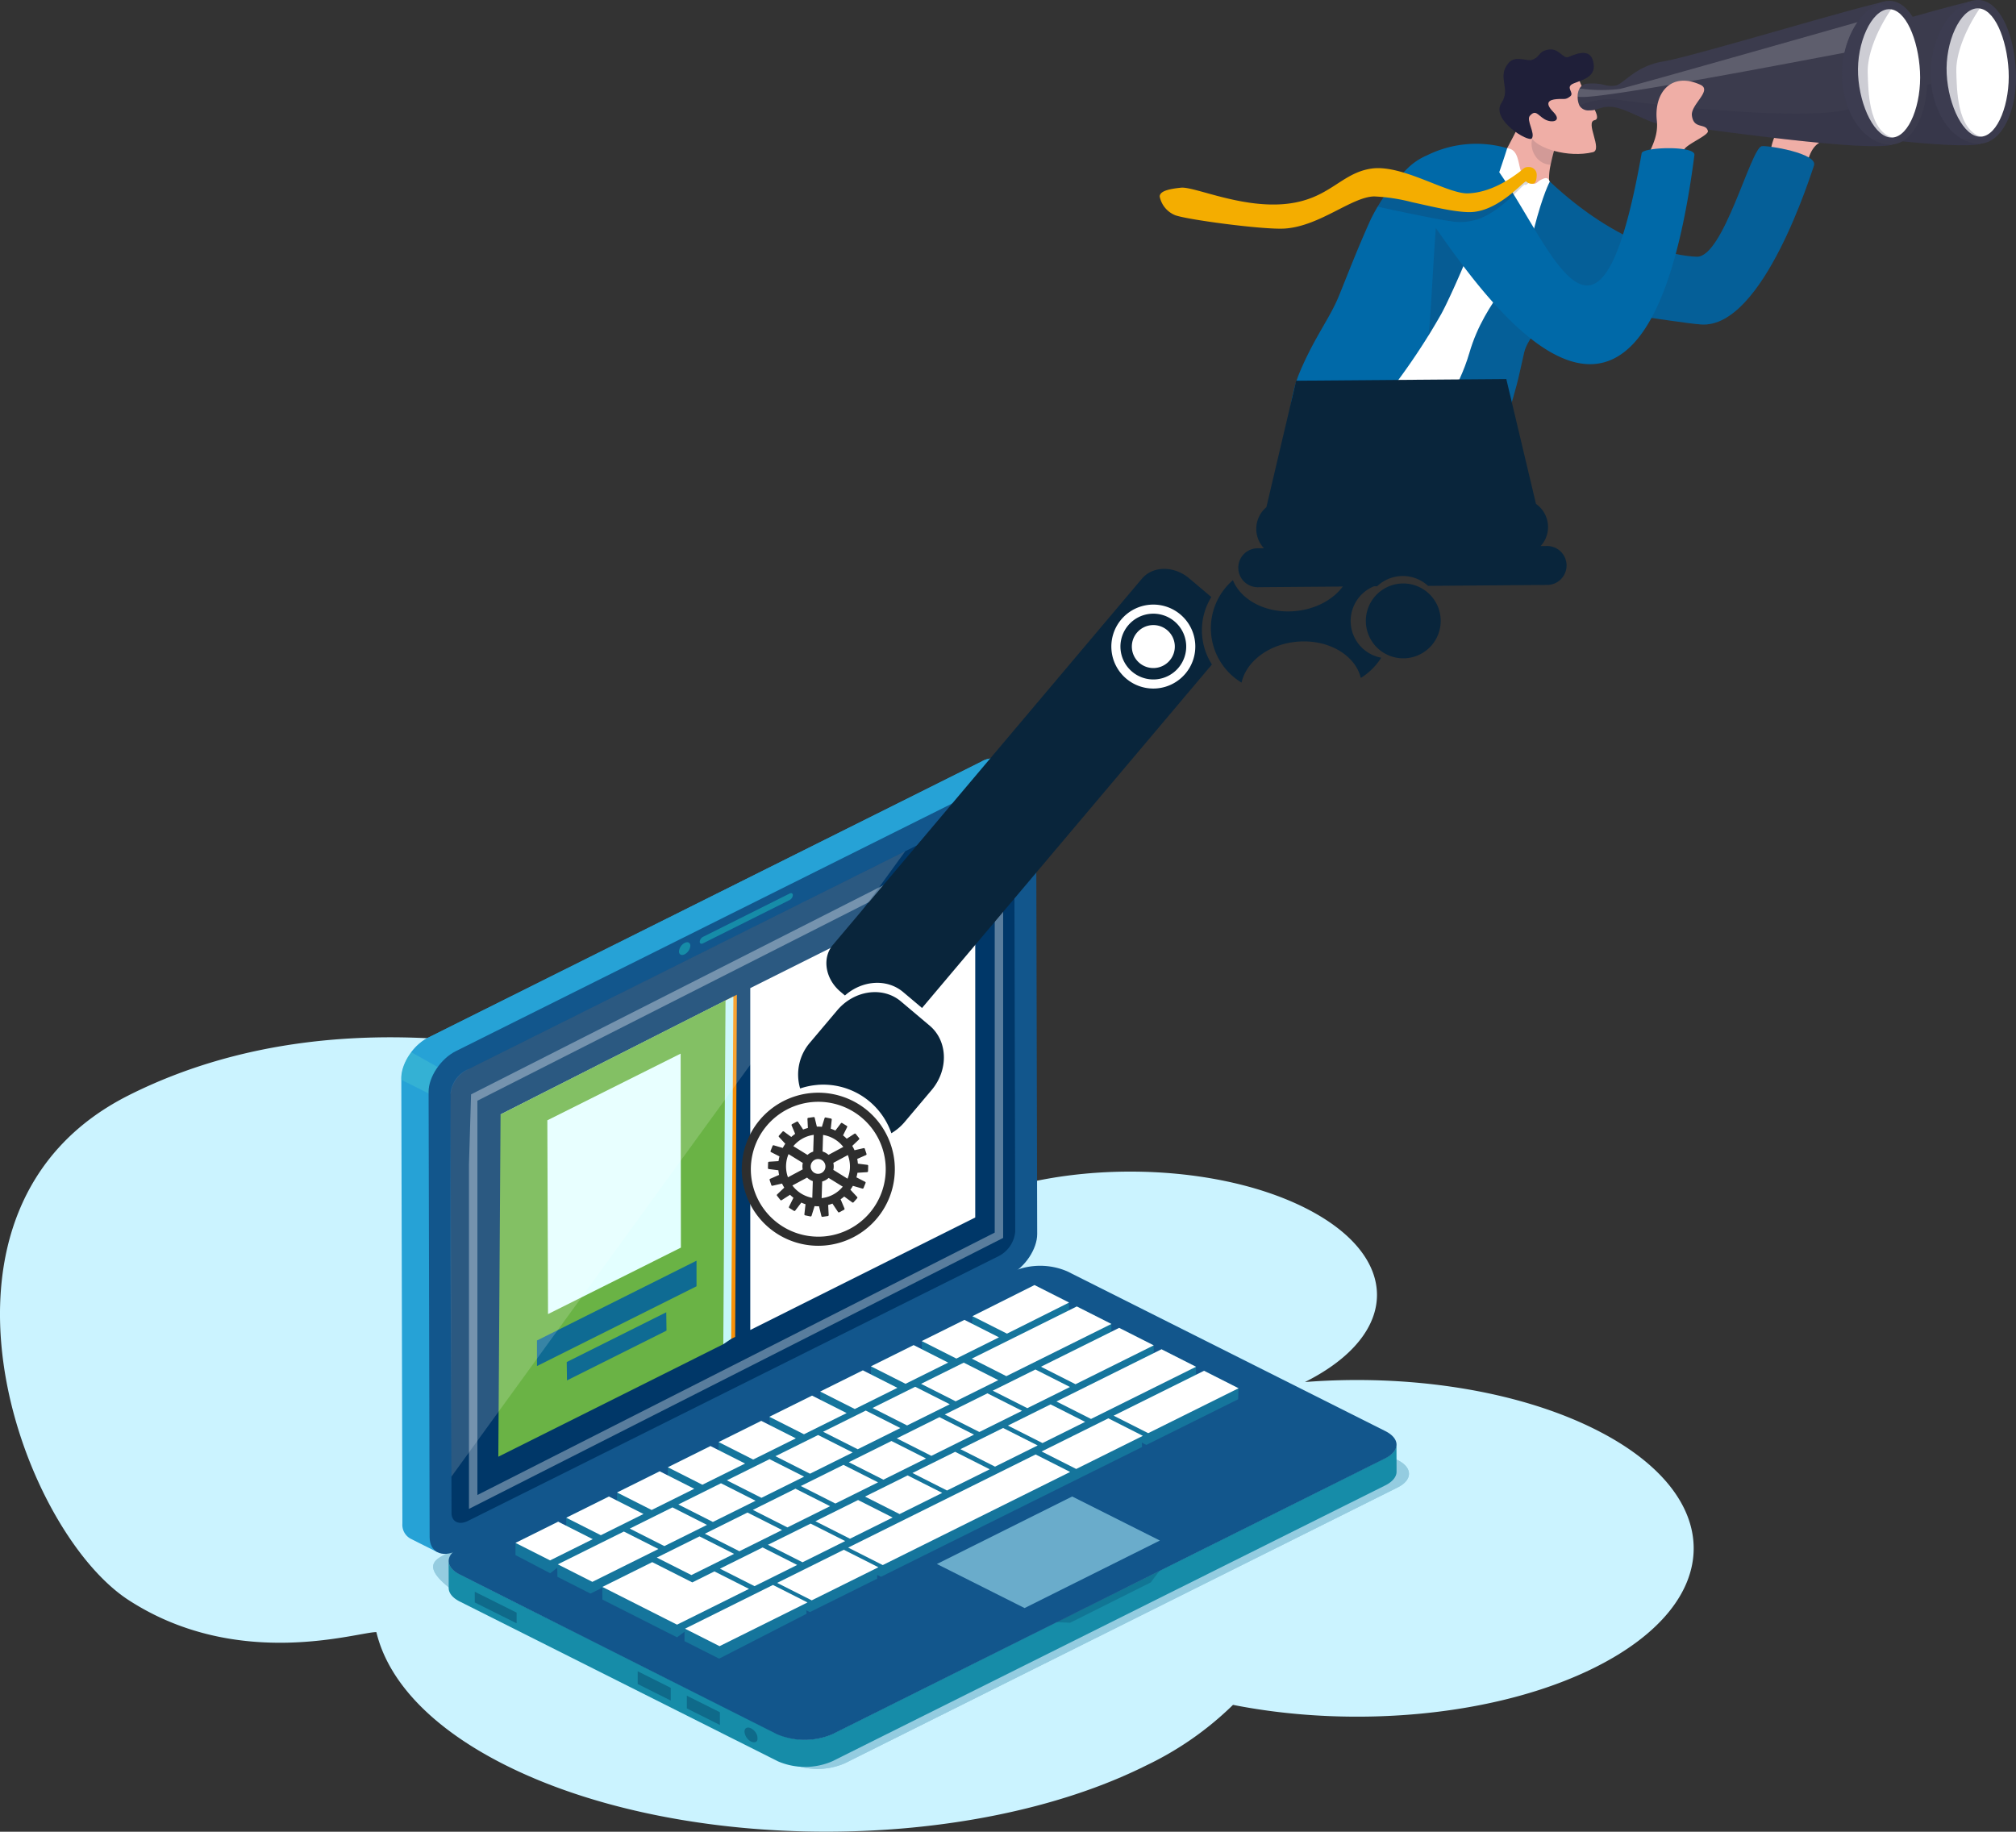 <svg id="Group_186" data-name="Group 186" xmlns="http://www.w3.org/2000/svg" xmlns:xlink="http://www.w3.org/1999/xlink" width="375.28" height="341" viewBox="0 0 375.28 341">
  <rect x="0" y="0" width="375.28" height="341" fill="#333333" stroke="none"/>
  <defs>
    <clipPath id="clip-path">
      <rect id="Rectangle_186" data-name="Rectangle 186" width="375.28" height="341" fill="none"/>
    </clipPath>
    <clipPath id="clip-path-3">
      <rect id="Rectangle_164" data-name="Rectangle 164" width="181.65" height="91.963" fill="none"/>
    </clipPath>
    <clipPath id="clip-path-4">
      <rect id="Rectangle_165" data-name="Rectangle 165" width="134.602" height="69.544" fill="none"/>
    </clipPath>
    <clipPath id="clip-path-5">
      <rect id="Rectangle_166" data-name="Rectangle 166" width="41.504" height="20.763" fill="#adedfc"/>
    </clipPath>
    <clipPath id="clip-path-6">
      <rect id="Rectangle_171" data-name="Rectangle 171" width="52.706" height="28.053" fill="none"/>
    </clipPath>
    <clipPath id="clip-path-7">
      <rect id="Rectangle_167" data-name="Rectangle 167" width="2.46" height="2.751" fill="none"/>
    </clipPath>
    <clipPath id="clip-path-8">
      <rect id="Rectangle_168" data-name="Rectangle 168" width="6.154" height="5.446" fill="none"/>
    </clipPath>
    <clipPath id="clip-path-9">
      <rect id="Rectangle_169" data-name="Rectangle 169" width="7.825" height="5.891" fill="none"/>
    </clipPath>
    <clipPath id="clip-path-11">
      <rect id="Rectangle_172" data-name="Rectangle 172" width="23.784" height="14.148" fill="none"/>
    </clipPath>
    <clipPath id="clip-path-12">
      <rect id="Rectangle_173" data-name="Rectangle 173" width="99.439" height="127.414" fill="none"/>
    </clipPath>
    <clipPath id="clip-path-13">
      <rect id="Rectangle_174" data-name="Rectangle 174" width="19.25" height="9.66" fill="none"/>
    </clipPath>
    <clipPath id="clip-path-14">
      <rect id="Rectangle_175" data-name="Rectangle 175" width="84.65" height="116.433" fill="none"/>
    </clipPath>
    <clipPath id="clip-path-15">
      <rect id="Rectangle_176" data-name="Rectangle 176" width="57.911" height="12.589" fill="none"/>
    </clipPath>
    <clipPath id="clip-path-16">
      <rect id="Rectangle_177" data-name="Rectangle 177" width="10.392" height="25.678" fill="none"/>
    </clipPath>
    <clipPath id="clip-path-17">
      <rect id="Rectangle_178" data-name="Rectangle 178" width="4.941" height="6.992" fill="none"/>
    </clipPath>
    <clipPath id="clip-path-18">
      <rect id="Rectangle_179" data-name="Rectangle 179" width="78.762" height="67.331" fill="none"/>
    </clipPath>
    <clipPath id="clip-path-19">
      <rect id="Rectangle_180" data-name="Rectangle 180" width="8.648" height="24.875" fill="none"/>
    </clipPath>
    <clipPath id="clip-path-21">
      <rect id="Rectangle_182" data-name="Rectangle 182" width="54.228" height="14.548" fill="none"/>
    </clipPath>
    <clipPath id="clip-path-22">
      <rect id="Rectangle_183" data-name="Rectangle 183" width="10.392" height="25.679" fill="none"/>
    </clipPath>
    <clipPath id="clip-path-23">
      <rect id="Rectangle_184" data-name="Rectangle 184" width="28.669" height="8.744" fill="none"/>
    </clipPath>
  </defs>
  <g id="Group_185" data-name="Group 185" clip-path="url(#clip-path)">
    <g id="Group_184" data-name="Group 184">
      <g id="Group_183" data-name="Group 183" clip-path="url(#clip-path)">
        <path id="Path_1253" data-name="Path 1253" d="M23.971,267.228c-41.749,20.97-20.445,80.771,0,94s42.74,5.877,46.092,5.943c2.16,9.065,10.193,17.846,24.1,24.8,32.93,16.469,86.32,16.469,119.25,0a60,60,0,0,0,16.113-11.257c22.528,4.457,49.177,2.132,67.4-6.981,24.472-12.239,24.472-32.082,0-44.32-14.711-7.357-34.915-10.289-54.009-8.8,17.891-8.968,17.879-23.492-.038-32.452s-47-8.967-64.928,0a38.261,38.261,0,0,0-5.414,3.256c-5.124-5.492-12.217-10.638-21.281-15.171-33.537-16.772-85.537-29.991-127.286-9.021" transform="translate(0 -63.327)" fill="#cbf3ff"/>
        <g id="Group_122" data-name="Group 122" transform="translate(80.634 237.352)" opacity="0.27">
          <g id="Group_121" data-name="Group 121">
            <g id="Group_120" data-name="Group 120" clip-path="url(#clip-path-3)">
              <path id="Path_1254" data-name="Path 1254" d="M110.124,366.813l102.931-51.36c2.8-1.4,11.614,3.084,14.392,4.482l59.2,29.732c2.78,1.4,2.764,3.679-.031,5.076L183.689,406.1a12.781,12.781,0,0,1-10.133,0l-59.205-29.734c-10.967-6.832-7.025-8.159-4.227-9.553" transform="translate(-107.076 -315.186)" fill="#00638e"/>
              <path id="Path_1255" data-name="Path 1255" d="M110.124,366.813l102.931-51.36c2.8-1.4,11.614,3.084,14.392,4.482l59.2,29.732c2.78,1.4,2.764,3.679-.031,5.076L183.689,406.1a12.781,12.781,0,0,1-10.133,0l-59.205-29.734c-10.967-6.832-7.025-8.159-4.227-9.553" transform="translate(-107.076 -315.186)" fill="#00638e"/>
            </g>
          </g>
        </g>
        <path id="Path_1256" data-name="Path 1256" d="M112.961,381.263,172.167,411a12.771,12.771,0,0,0,10.132,0L285.229,359.64c1.406-.7,2.112-1.63,2.107-2.554q.012,2.538.018,5.071c0,.924-.7,1.852-2.108,2.556L182.311,416.07a12.775,12.775,0,0,1-10.129,0l-59.2-29.736c-1.383-.691-2.071-1.605-2.076-2.517q0-2.535-.016-5.072c.005.913.694,1.825,2.074,2.518" transform="translate(-27.383 -88.18)" fill="#168ca8"/>
        <path id="Path_1257" data-name="Path 1257" d="M113.018,365.325l102.931-51.36a12.758,12.758,0,0,1,10.132,0l59.2,29.732c2.78,1.4,2.764,3.679-.031,5.076l-102.931,51.36a13.133,13.133,0,0,1-10.278,0L112.985,370.4c-2.78-1.4-2.765-3.676.032-5.071" transform="translate(-27.389 -77.273)" fill="#12568c"/>
        <g id="Group_125" data-name="Group 125" transform="translate(95.958 239.233)" opacity="0.57">
          <g id="Group_124" data-name="Group 124">
            <g id="Group_123" data-name="Group 123" clip-path="url(#clip-path-4)">
              <path id="Path_1258" data-name="Path 1258" d="M244.017,347.013l.048.823-14.029,6.973L195.448,372l-.689-.346-.011.7-12.523,6.214-.663-.335.047.647-16.271,8.353-6.451-3.261.007-1.743-1.4,1.032L143.6,376.233l-.015-2.207-2.2,1.093L135.23,372l-.022-1.7-1.316,1.036-6.467-3.378v-2.258l7.937-3.948,1.512.768V361l7.942-3.948,1.513.762V356.3l7.937-3.946,1.516.847,0-1.6,7.937-3.946,1.513.916v-1.665l7.938-3.946,1.641,1.058-.128-1.816,7.946-3.94,1.576,1.112-.065-1.868,7.943-3.945,1.506.987v-1.736l7.95-3.95,1.533.776-.023-1.527L211,324.164l1.362,1.514.121-2.209,11.552-5.786,6.439,3.257v1.441l1.438-.714,6.439,3.257v1.447l1.447-.72,6.434,3.257v1.449l1.447-.72,6.427,3.257v1.49l1.49-.74,6.428,3.253-.074,2.05-17.091,8.5Z" transform="translate(-127.425 -317.683)" fill="#168ca8"/>
            </g>
          </g>
        </g>
        <path id="Path_1259" data-name="Path 1259" d="M179.677,364.667l6.436,3.255,7.944-3.944-6.439-3.255Z" transform="translate(-44.37 -89.079)" fill="#fff"/>
        <path id="Path_1260" data-name="Path 1260" d="M169.326,399.965l6.433,3.253,16.372-8.138-6.43-3.257Z" transform="translate(-41.814 -96.759)" fill="#fff"/>
        <path id="Path_1261" data-name="Path 1261" d="M139.974,373.908l6.437,3.255,7.942-3.95-6.437-3.253Z" transform="translate(-34.566 -91.36)" fill="#fff"/>
        <path id="Path_1262" data-name="Path 1262" d="M162.356,383.763l6.439,3.252,7.948-3.944-6.439-3.257Z" transform="translate(-40.093 -93.793)" fill="#fff"/>
        <path id="Path_1263" data-name="Path 1263" d="M174.23,377.866l6.432,3.257,7.945-3.95-6.439-3.253Z" transform="translate(-43.025 -92.338)" fill="#fff"/>
        <path id="Path_1264" data-name="Path 1264" d="M155.677,376.592l6.436,3.257,7.937-3.944-6.431-3.261Z" transform="translate(-38.444 -92.022)" fill="#fff"/>
        <path id="Path_1265" data-name="Path 1265" d="M127.425,380.13l6.439,3.255,7.943-3.95-6.437-3.255Z" transform="translate(-31.467 -92.895)" fill="#fff"/>
        <path id="Path_1266" data-name="Path 1266" d="M186.1,371.972l6.431,3.259,7.943-3.95-6.439-3.255Z" transform="translate(-45.956 -90.882)" fill="#fff"/>
        <path id="Path_1267" data-name="Path 1267" d="M189.829,380.6l6.439,3.255,7.938-3.948-6.433-3.251Z" transform="translate(-46.877 -93.014)" fill="#fff"/>
        <path id="Path_1268" data-name="Path 1268" d="M177.971,386.5l6.434,3.255,7.942-3.947-6.437-3.255Z" transform="translate(-43.949 -94.469)" fill="#fff"/>
        <path id="Path_1269" data-name="Path 1269" d="M201.562,374.774,208,378.029l7.942-3.948-6.436-3.255Z" transform="translate(-49.775 -91.573)" fill="#fff"/>
        <path id="Path_1270" data-name="Path 1270" d="M137.882,384.723l6.434,3.259,12.3-6.114-6.435-3.253Z" transform="translate(-34.049 -93.497)" fill="#fff"/>
        <path id="Path_1271" data-name="Path 1271" d="M148.907,390.794l7.458,3.772,4.28,2.164,2.16,1.09,13.394-6.658-6.441-3.255-4.114,2.048-7.458-3.772Z" transform="translate(-36.772 -95.366)" fill="#fff"/>
        <path id="Path_1272" data-name="Path 1272" d="M192.107,389.289l6.435,3.251,12.413-6.161-6.439-3.257Z" transform="translate(-47.44 -94.61)" fill="#fff"/>
        <path id="Path_1273" data-name="Path 1273" d="M240.381,323.476l6.433,3.251,11.558-5.787-6.439-3.256Z" transform="translate(-59.361 -78.45)" fill="#fff"/>
        <path id="Path_1274" data-name="Path 1274" d="M227.685,340.808l6.439,3.255,7.937-3.944-6.434-3.255Z" transform="translate(-56.226 -83.187)" fill="#fff"/>
        <path id="Path_1275" data-name="Path 1275" d="M177.636,355.2l6.433,3.253,7.943-3.945-6.439-3.255Z" transform="translate(-43.866 -86.739)" fill="#fff"/>
        <path id="Path_1276" data-name="Path 1276" d="M191.684,358.7l6.431,3.259,7.945-3.951-6.435-3.251Z" transform="translate(-47.335 -87.606)" fill="#fff"/>
        <path id="Path_1277" data-name="Path 1277" d="M209.656,376.9l6.441,3.255,34.884-17.336-6.427-3.255Z" transform="translate(-51.773 -88.793)" fill="#fff"/>
        <path id="Path_1278" data-name="Path 1278" d="M227.854,330.236l6.439,3.257,7.938-3.948L235.8,326.29Z" transform="translate(-56.267 -80.576)" fill="#fff"/>
        <path id="Path_1279" data-name="Path 1279" d="M261.146,343.275l6.435,3.253,19.549-9.714-6.427-3.258Z" transform="translate(-64.489 -82.37)" fill="#fff"/>
        <path id="Path_1280" data-name="Path 1280" d="M190.186,348.952l6.439,3.257,7.944-3.944-6.437-3.252Z" transform="translate(-46.966 -85.199)" fill="#fff"/>
        <path id="Path_1281" data-name="Path 1281" d="M233.541,348.39l6.439,3.257,7.941-3.942-6.439-3.255Z" transform="translate(-57.672 -85.06)" fill="#fff"/>
        <path id="Path_1282" data-name="Path 1282" d="M275.283,347.236l6.435,3.253,16.822-8.36-6.427-3.253Z" transform="translate(-67.98 -83.684)" fill="#fff"/>
        <path id="Path_1283" data-name="Path 1283" d="M203.47,352.655l6.441,3.256,7.937-3.945-6.439-3.255Z" transform="translate(-50.246 -86.112)" fill="#fff"/>
        <path id="Path_1284" data-name="Path 1284" d="M249.146,351.128l6.439,3.257,7.937-3.946-6.434-3.257Z" transform="translate(-61.525 -85.735)" fill="#fff"/>
        <path id="Path_1285" data-name="Path 1285" d="M221.685,354.287l6.436,3.255,7.938-3.948-6.439-3.255Z" transform="translate(-54.744 -86.514)" fill="#fff"/>
        <path id="Path_1286" data-name="Path 1286" d="M237.414,356.958l6.439,3.255,7.939-3.946-6.437-3.251Z" transform="translate(-58.628 -87.175)" fill="#fff"/>
        <path id="Path_1287" data-name="Path 1287" d="M165.088,361.431l6.428,3.253,7.951-3.945-6.442-3.255Z" transform="translate(-40.768 -88.279)" fill="#fff"/>
        <path id="Path_1288" data-name="Path 1288" d="M257.482,356.8l6.439,3.257,12.408-6.168L269.9,350.63Z" transform="translate(-63.584 -86.586)" fill="#fff"/>
        <path id="Path_1289" data-name="Path 1289" d="M209.818,360.18l6.439,3.255,7.937-3.946-6.439-3.255Z" transform="translate(-51.813 -87.97)" fill="#fff"/>
        <path id="Path_1290" data-name="Path 1290" d="M225.553,362.852l6.432,3.257,7.952-3.947-6.439-3.255Z" transform="translate(-55.699 -88.63)" fill="#fff"/>
        <path id="Path_1291" data-name="Path 1291" d="M152.53,367.669l6.439,3.255,7.935-3.944-6.436-3.257Z" transform="translate(-37.666 -89.819)" fill="#fff"/>
        <path id="Path_1292" data-name="Path 1292" d="M197.953,366.074l6.439,3.257,7.941-3.942-6.439-3.255Z" transform="translate(-48.884 -89.427)" fill="#fff"/>
        <path id="Path_1293" data-name="Path 1293" d="M167.683,370.629l6.427,3.255,7.946-3.945-6.436-3.257Z" transform="translate(-41.408 -90.55)" fill="#fff"/>
        <path id="Path_1294" data-name="Path 1294" d="M213.823,368.684l6.439,3.255,7.934-3.944-6.439-3.255Z" transform="translate(-52.802 -90.071)" fill="#fff"/>
        <path id="Path_1295" data-name="Path 1295" d="M215.293,336.479l6.439,3.251,7.939-3.945-6.43-3.257Z" transform="translate(-53.165 -82.116)" fill="#fff"/>
        <path id="Path_1296" data-name="Path 1296" d="M240.22,332.689l6.432,3.259,19.556-9.718-6.439-3.256Z" transform="translate(-59.321 -79.757)" fill="#fff"/>
        <path id="Path_1297" data-name="Path 1297" d="M257.313,335.5l6.436,3.257,14.56-7.235-6.434-3.257Z" transform="translate(-63.542 -81.063)" fill="#fff"/>
        <path id="Path_1298" data-name="Path 1298" d="M202.745,342.713l6.439,3.255,7.937-3.944-6.433-3.255Z" transform="translate(-50.067 -83.657)" fill="#fff"/>
        <path id="Path_1299" data-name="Path 1299" d="M245.4,342.5l6.439,3.255,7.941-3.942-6.436-3.256Z" transform="translate(-60.601 -83.604)" fill="#fff"/>
        <path id="Path_1300" data-name="Path 1300" d="M215.694,346.771l6.425,3.257,7.951-3.944-6.442-3.257Z" transform="translate(-53.265 -84.659)" fill="#fff"/>
        <g id="Group_128" data-name="Group 128" transform="translate(174.403 278.598)" opacity="0.57">
          <g id="Group_127" data-name="Group 127">
            <g id="Group_126" data-name="Group 126" clip-path="url(#clip-path-5)">
              <path id="Path_1301" data-name="Path 1301" d="M231.594,382.522l16.32,8.2L273.1,378.152l-16.322-8.2Z" transform="translate(-231.594 -369.956)" fill="#adedfc"/>
            </g>
          </g>
        </g>
        <g id="Group_143" data-name="Group 143" transform="translate(88.34 296.313)" opacity="0.64">
          <g id="Group_142" data-name="Group 142">
            <g id="Group_141" data-name="Group 141" clip-path="url(#clip-path-6)">
              <g id="Group_131" data-name="Group 131" transform="translate(50.245 25.302)" opacity="0.51">
                <g id="Group_130" data-name="Group 130">
                  <g id="Group_129" data-name="Group 129" clip-path="url(#clip-path-7)">
                    <path id="Path_1302" data-name="Path 1302" d="M186.492,429.07c0,.679-.55.955-1.23.615a2.316,2.316,0,0,1-1.23-1.846c0-.679.551-.954,1.23-.614a2.314,2.314,0,0,1,1.23,1.845" transform="translate(-184.031 -427.08)" fill="#00234c"/>
                  </g>
                </g>
              </g>
              <g id="Group_134" data-name="Group 134" transform="translate(30.365 14.822)" opacity="0.51">
                <g id="Group_133" data-name="Group 133">
                  <g id="Group_132" data-name="Group 132" clip-path="url(#clip-path-8)">
                    <path id="Path_1303" data-name="Path 1303" d="M163.786,418.609l-6.154-3.078v-2.368l6.154,3.078Z" transform="translate(-157.632 -413.163)" fill="#00234c"/>
                  </g>
                </g>
              </g>
              <g id="Group_137" data-name="Group 137" opacity="0.51">
                <g id="Group_136" data-name="Group 136">
                  <g id="Group_135" data-name="Group 135" clip-path="url(#clip-path-9)">
                    <path id="Path_1304" data-name="Path 1304" d="M125.134,399.371l-7.825-3.9v-1.993l7.825,3.9Z" transform="translate(-117.309 -393.481)" fill="#00234c"/>
                  </g>
                </g>
              </g>
              <g id="Group_140" data-name="Group 140" transform="translate(39.517 19.371)" opacity="0.51">
                <g id="Group_139" data-name="Group 139">
                  <g id="Group_138" data-name="Group 138" clip-path="url(#clip-path-8)">
                    <path id="Path_1305" data-name="Path 1305" d="M175.939,424.65l-6.154-3.078V419.2l6.154,3.078Z" transform="translate(-169.785 -419.204)" fill="#00234c"/>
                  </g>
                </g>
              </g>
            </g>
          </g>
        </g>
        <path id="Path_1306" data-name="Path 1306" d="M104.276,239.436l102.931-51.359a4.055,4.055,0,0,1,3.612-.3q2.539,1.275,5.076,2.548c-.925-.465-110.843,144.491-109.929,144.95-.843-.422-1.691-.848-2.536-1.27s-1.693-.851-2.536-1.277a2.95,2.95,0,0,1-1.49-2.815l-.2-82.9c-.008-2.776,2.268-6.186,5.066-7.583" transform="translate(-24.499 -46.297)" fill="#26a2d6"/>
        <g id="Group_146" data-name="Group 146" transform="translate(74.711 190.385)" opacity="0.41">
          <g id="Group_145" data-name="Group 145">
            <g id="Group_144" data-name="Group 144" clip-path="url(#clip-path-11)">
              <path id="Path_1307" data-name="Path 1307" d="M122.995,258.585l-11.533-5.767-9.977,4.989a8.689,8.689,0,0,0-2.273,5.347v.3l7.026,3.514Z" transform="translate(-99.21 -252.817)" fill="#47c7d1"/>
            </g>
          </g>
        </g>
        <path id="Path_1308" data-name="Path 1308" d="M216.508,190.326q-2.538-1.272-5.076-2.549a4.058,4.058,0,0,0-3.612.3l-102.931,51.36a9.448,9.448,0,0,0-3.2,2.758c3.555,1.979,7.29,4.116,7.29,4.116l104.98-53.028a23.591,23.591,0,0,1,2.545-2.957" transform="translate(-25.113 -46.297)" fill="#26a2d6"/>
        <path id="Path_1309" data-name="Path 1309" d="M105.948,250.406l.193,82.891c.01,2.778,2.3,3.914,5.1,2.521l102.931-51.36c2.8-1.4,5.074-4.814,5.064-7.593l-.2-82.891c-.008-2.776-2.3-3.908-5.1-2.509L111.014,242.823c-2.8,1.395-5.076,4.8-5.066,7.583" transform="translate(-26.163 -47.133)" fill="#12568c"/>
        <path id="Path_1310" data-name="Path 1310" d="M114.42,248.208l98.831-49.317c1.682-.837,3.051-.151,3.057,1.514l.18,77.9a5.689,5.689,0,0,1-3.036,4.545l-98.833,49.317c-1.676.835-3.06.163-3.065-1.5l-.178-77.9a5.725,5.725,0,0,1,3.045-4.554" transform="translate(-27.503 -49.027)" fill="#003768"/>
        <path id="Path_1311" data-name="Path 1311" d="M173.565,230.148l16.137-8.07a1.14,1.14,0,0,0,.6-.906c0-.332-.272-.468-.6-.3l-16.137,8.07a1.141,1.141,0,0,0-.6.906c0,.332.272.468.6.3" transform="translate(-42.712 -54.525)" fill="#168ca8"/>
        <path id="Path_1312" data-name="Path 1312" d="M167.841,234.648c0,.584.473.82,1.057.528a1.987,1.987,0,0,0,1.057-1.584c0-.584-.473-.821-1.057-.529a1.989,1.989,0,0,0-1.057,1.585" transform="translate(-41.447 -57.523)" fill="#168ca8"/>
        <g id="Group_149" data-name="Group 149" transform="translate(87.298 153.488)" opacity="0.35">
          <g id="Group_148" data-name="Group 148">
            <g id="Group_147" data-name="Group 147" clip-path="url(#clip-path-12)">
              <path id="Path_1313" data-name="Path 1313" d="M116.317,254.065l-.392,13.1v64.07l99.049-50.245.39-.2V203.82ZM213.794,279.8l-96.3,48.851v-73.4l96.3-48.851Z" transform="translate(-115.925 -203.821)" fill="#fff"/>
            </g>
          </g>
        </g>
        <path id="Path_1314" data-name="Path 1314" d="M178.907,310.664l2.115-1.058.319-63.7-2.472,1.236Z" transform="translate(-44.171 -60.724)" fill="#f99108"/>
        <path id="Path_1315" data-name="Path 1315" d="M165.2,311.081l1.465-1,.411-63.729L123.73,268.3Z" transform="translate(-30.554 -60.836)" fill="#c5f7f9"/>
        <path id="Path_1316" data-name="Path 1316" d="M123.183,332.26l41.879-20.944.413-64.009L123.6,268.53Z" transform="translate(-30.419 -61.071)" fill="#6ab345"/>
        <path id="Path_1317" data-name="Path 1317" d="M185.462,301.051l41.879-20.944V216.463l-41.879,20.944Z" transform="translate(-45.799 -53.455)" fill="#fff"/>
        <path id="Path_1318" data-name="Path 1318" d="M132.738,331.276l29.7-14.851v-4.762l-29.7,14.851Z" transform="translate(-32.779 -76.964)" fill="#0f6b93"/>
        <path id="Path_1319" data-name="Path 1319" d="M140.138,337.093l18.528-9.266-.047-3.416-18.528,9.266Z" transform="translate(-34.595 -80.111)" fill="#0f6b93"/>
        <path id="Path_1320" data-name="Path 1320" d="M135.427,308.958l24.733-12.369-.046-36.116L135.3,272.884Z" transform="translate(-33.412 -64.323)" fill="#e3ffff"/>
        <g id="Group_152" data-name="Group 152" transform="translate(196.657 292.436)" opacity="0.21">
          <g id="Group_151" data-name="Group 151">
            <g id="Group_150" data-name="Group 150" clip-path="url(#clip-path-13)">
              <path id="Path_1333" data-name="Path 1333" d="M280.4,388.332c-.177.088-1.685,2.148-1.685,2.148L263.7,397.992l-2.55-.105Z" transform="translate(-261.146 -388.332)" fill="#00234c"/>
            </g>
          </g>
        </g>
        <g id="Group_155" data-name="Group 155" transform="translate(83.872 158.459)" opacity="0.17">
          <g id="Group_154" data-name="Group 154">
            <g id="Group_153" data-name="Group 153" clip-path="url(#clip-path-14)">
              <path id="Path_1334" data-name="Path 1334" d="M111.537,326.854l-.162-41.118V255.429a5.548,5.548,0,0,1,3.426-4.477l81.224-40.531Z" transform="translate(-111.375 -210.422)" fill="#fff"/>
            </g>
          </g>
        </g>
        <path id="Path_1335" data-name="Path 1335" d="M411.907,17.8a3.618,3.618,0,0,0,.326,1.716,1.9,1.9,0,0,0,1.794.9c1.84.035,2.061-.879,4.487-.618s6.955,3.13,8.528,3.061c1.43-.064,36.5,5.312,43.1,4.025a3.528,3.528,0,0,0,.575-.157c.3-.116.467-.261.487-.44.026-.223.047-.558.066-.986.2-4.452.045-19.016-1.02-23.695C470.04.677,469.791.137,469.5.149A9.881,9.881,0,0,0,468.118.4c-6.988,1.575-35.25,10.114-40.257,10.914-5.3.847-7.485,4.343-8.989,4.511-2.127.236-1.947-.565-5.066-.38a2.121,2.121,0,0,0-1.9,2.362" transform="translate(-101.718 -0.037)" fill="#3b3b4d"/>
        <g id="Group_158" data-name="Group 158" transform="translate(310.514 14.461)" opacity="0.16">
          <g id="Group_157" data-name="Group 157">
            <g id="Group_156" data-name="Group 156" clip-path="url(#clip-path-15)">
              <path id="Path_1336" data-name="Path 1336" d="M412.339,24.226a1.9,1.9,0,0,0,1.794.9c1.84.035,2.061-.879,4.488-.618s6.955,3.13,8.527,3.061c1.43-.063,36.5,5.312,43.1,4.025l-.071-.121q-.453-.781-.9-1.551c-1.759-3.02-3.421-5.866-4.588-7.865C463.665,20.3,463.02,19.2,463.02,19.2a3.657,3.657,0,0,1-1.7,1.108c-7.558,3-35.836,3.639-40.891,2.975a14.339,14.339,0,0,0-8.086.939" transform="translate(-412.339 -19.203)" fill="#1f1f39"/>
            </g>
          </g>
        </g>
        <path id="Path_1337" data-name="Path 1337" d="M477.253,14.473c.276,5.309,2.659,9.563,5.74,11.346a6.321,6.321,0,0,0,3.685.892c3.916-.3,6.8-6.285,6.418-13.585S489.845-.153,485.92,0a5.173,5.173,0,0,0-1.671.358h0l0,0a7.743,7.743,0,0,0-2.515,1.657c-2.756,2.625-4.734,7.468-4.476,12.455" transform="translate(-117.849 0)" fill="#3b3b4d"/>
        <path id="Path_1338" data-name="Path 1338" d="M481.206,14.278c.306,5.922,3.185,11.838,6.367,11.673s5.464-6.348,5.157-12.27-2.684-11.788-5.866-11.623-5.966,6.3-5.658,12.22" transform="translate(-118.826 -0.507)" fill="#fff"/>
        <g id="Group_161" data-name="Group 161" transform="translate(359.381 0.36)" opacity="0.26">
          <g id="Group_160" data-name="Group 160">
            <g id="Group_159" data-name="Group 159" clip-path="url(#clip-path-16)">
              <path id="Path_1339" data-name="Path 1339" d="M477.253,14.592c.276,5.309,2.659,9.563,5.74,11.346,3.01.26,6.362.438,3.6-.377-4.5-1.331-4.474-9.049-4.574-12.084s1.434-7.461,4.36-11.785L484.249.478h0l0,0c-.078.051-1.223.791-2.515,1.657C478.973,4.762,477,9.6,477.253,14.592" transform="translate(-477.23 -0.478)" fill="#3d3d59"/>
            </g>
          </g>
        </g>
        <path id="Path_1340" data-name="Path 1340" d="M444.173,38.246c1.092-9.025,5.345-4.485,7.344-9.555.328-.831-3.668-6.591-7.11-4.891s-6.113,6.855-6.587,9.493,2.628,4.076,3.557,4.063a9.353,9.353,0,0,1,2.8.889" transform="translate(-108.105 -5.8)" fill="#efaea6"/>
        <path id="Path_1341" data-name="Path 1341" d="M368.175,41.409l6.18,3.415s6.037,3.232,5.325,1.421c-.956-2.42-.163-4.352-.367-5.83a11.372,11.372,0,0,1,.255-3.433,36.167,36.167,0,0,1,1.127-4.24l.264-.49-.19-1.718-.559-5.029s-5.089.783-6.315,3.623c-1.119,2.591-5.066,9.249-5.719,12.282" transform="translate(-90.919 -6.298)" fill="#efaea6"/>
        <g id="Group_164" data-name="Group 164" transform="translate(285.098 23.692)" opacity="0.14">
          <g id="Group_163" data-name="Group 163">
            <g id="Group_162" data-name="Group 162" clip-path="url(#clip-path-17)">
              <path id="Path_1342" data-name="Path 1342" d="M382.139,38.453a36.12,36.12,0,0,1,1.127-4.24l.264-.491L383.338,32l-.649-.542a31.171,31.171,0,0,0-3.583,1.7c-1.174.82-.429,5.082,3.033,5.291" transform="translate(-378.589 -31.461)" fill="#1f1f39"/>
            </g>
          </g>
        </g>
        <path id="Path_1343" data-name="Path 1343" d="M360.773,36.643c3.012.307,1.457,5.039,4.1,6.338,1.4.686,1.334-.09,2.286-.508.587-.258,1.167-.577,1.554.387,7.878,19.607-20.358,50.127-19.629,53.319.6,2.61-12.6,2.607-19.061-2.022-8.867-6.348-3.93-17.143-2.816-19.137s21.536-35.309,21.536-35.309a57.814,57.814,0,0,0,12.026-3.068" transform="translate(-80.217 -9.049)" fill="#fff"/>
        <path id="Path_1344" data-name="Path 1344" d="M422.568,39.81c-.405.99-9.37,30.369-21.011,29.513-5.149-.379-22.412-3.645-25.837-2.582-2.607.809-6.415,4.951-7.073,7.773-.527,2.27-.973,4.484-1.409,6.087-1.121,4.115-5.188,18.919-8.119,20.872-3.935,2.624-13.918,2.6-15.045.2C342.14,97.548,354.546,88,358.441,74.629c3.013-10.337,9.819-14.435,12.029-23.089,1.672-6.547,2.948-8.808,2.948-8.808,12.824,11.991,23.519,13.861,27.357,13.985,4.93.16,9.99-19.961,12.052-20.568.813-.239,10.708,1.29,9.74,3.661" transform="translate(-84.917 -8.921)" fill="#0267a4"/>
        <g id="Group_167" data-name="Group 167" transform="translate(258.955 27.204)" opacity="0.11">
          <g id="Group_166" data-name="Group 166">
            <g id="Group_165" data-name="Group 165" clip-path="url(#clip-path-18)">
              <path id="Path_1345" data-name="Path 1345" d="M422.568,39.81c-.405.99-9.37,30.369-21.011,29.513-5.149-.379-22.412-3.645-25.837-2.582-2.607.809-6.415,4.951-7.073,7.773-.527,2.27-.973,4.484-1.409,6.087-1.121,4.115-5.188,18.919-8.119,20.872-3.935,2.624-13.918,2.6-15.045.2C342.14,97.548,354.546,88,358.441,74.629c3.013-10.337,9.819-14.435,12.029-23.089,1.672-6.547,2.948-8.808,2.948-8.808,12.824,11.991,23.519,13.861,27.357,13.985,4.93.16,9.99-19.961,12.052-20.568.813-.239,10.708,1.29,9.74,3.661" transform="translate(-343.872 -36.125)" fill="#1f1f39"/>
            </g>
          </g>
        </g>
        <path id="Path_1346" data-name="Path 1346" d="M317.864,94.54c-.679,5.617,5.039,5.086,10.445,2.46,4.481-2.178,3.042-7.845,8.5-14.891a121.623,121.623,0,0,0,9.977-14.9c.269-.5.522-1,.755-1.474,1.952-4.014,3.831-8.441,5.491-12.633.755-1.906,1.467-3.765,2.118-5.513.417-1.122.81-2.2,1.176-3.217,1.35-3.763,2.318-6.7,2.717-8a20.613,20.613,0,0,0-14.893,1.315,11.774,11.774,0,0,0-3.436,2.227,35.229,35.229,0,0,0-7.078,9.727c-2.749,6.1-4.439,10.65-5.974,14.371-1.692,4.1-4.45,7.482-7.221,14.026-2.489,5.877-2.218,13.569-2.572,16.5" transform="translate(-78.481 -8.783)" fill="#0069a8"/>
        <g id="Group_170" data-name="Group 170" transform="translate(265.898 37.659)" opacity="0.18">
          <g id="Group_169" data-name="Group 169">
            <g id="Group_168" data-name="Group 168" clip-path="url(#clip-path-19)">
              <path id="Path_1347" data-name="Path 1347" d="M355.036,50.008c-.671,1.627-1.395,21.371-1.944,24.876.269-.5,2.924-5.1,3.157-5.58,1.952-4.013,3.831-8.44,5.491-12.633Z" transform="translate(-353.092 -50.008)" fill="#1f1f39"/>
            </g>
          </g>
        </g>
        <path id="Path_1348" data-name="Path 1348" d="M386.825,19.823c.745,2.606,4.613,7.084,2.822,7.448s1.578,5.5-.315,5.957c-4.585,1.1-10.472-.722-11.51-2.826s-1.947-8.4-1.947-8.4Z" transform="translate(-92.821 -4.895)" fill="#efaea6"/>
        <path id="Path_1349" data-name="Path 1349" d="M381.285,21.472c1.489-.13,1.6.2,2.525-.5s-1.12-1.746.721-2.453,3.9-1.254,3.673-3.471c-.336-3.209-3.03-2.142-4.682-1.423-1.063.464-1.815-1.891-4.013-1.33-1.724.44-1.319,1.413-2.841,1.874-.918.279-3.051-.886-4.289.541-2.3,2.648.473,4.751-1.339,7.446-2.113,3.143,5.073,7.439,5.646,6.623.668-.953-1.079-3.4-.371-4.2,1.068-1.212,1.437-.173,2.686.6,1.335.828,3.426.464,1.686-1.309s-.751-2.282.6-2.4" transform="translate(-91.531 -3.015)" fill="#1f1f39"/>
        <path id="Path_1350" data-name="Path 1350" d="M390,18.02a3.622,3.622,0,0,0,.326,1.716,1.9,1.9,0,0,0,1.794.9c1.84.034,2.061-.879,4.489-.62s6.954,3.132,8.526,3.061c1.43-.063,36.5,5.312,43.1,4.024a3.384,3.384,0,0,0,.576-.156c.3-.114.466-.259.486-.438.026-.225.048-.557.066-.987.2-4.451.046-19.015-1.02-23.694-.212-.934-.462-1.473-.751-1.462a9.934,9.934,0,0,0-1.383.245c-6.988,1.576-35.25,10.114-40.257,10.916-5.3.846-7.485,4.341-8.99,4.511-2.127.236-1.946-.564-5.067-.38a1.793,1.793,0,0,0-1.569.95A2.99,2.99,0,0,0,390,18.02" transform="translate(-96.31 -0.09)" fill="#3b3b4d"/>
        <g id="Group_173" data-name="Group 173" transform="translate(294.021 14.623)" opacity="0.16">
          <g id="Group_172" data-name="Group 172">
            <g id="Group_171" data-name="Group 171" clip-path="url(#clip-path-15)">
              <path id="Path_1351" data-name="Path 1351" d="M390.438,24.44a1.9,1.9,0,0,0,1.794.9c1.84.035,2.061-.879,4.488-.618s6.955,3.13,8.527,3.061c1.43-.063,36.5,5.312,43.1,4.025l-.071-.121-.9-1.551c-1.759-3.02-3.421-5.866-4.588-7.865-1.023-1.752-1.668-2.853-1.668-2.853-.261.4,1.4,5.029.551,5.369-7.557,3-38.091-.621-43.146-1.285a14.339,14.339,0,0,0-8.086.939" transform="translate(-390.438 -19.418)" fill="#1f1f39"/>
            </g>
          </g>
        </g>
        <g id="Group_176" data-name="Group 176" transform="translate(293.695 3.51)" opacity="0.18">
          <g id="Group_175" data-name="Group 175">
            <g id="Group_174" data-name="Group 174" clip-path="url(#clip-path-21)">
              <path id="Path_1352" data-name="Path 1352" d="M390,19.081c1.244,1.295,46.369-7.552,51.176-8.391l3.052-6.028s-44.485,12.666-46.392,13.047a28.672,28.672,0,0,1-6.793,0,6.859,6.859,0,0,0-.715-.041A2.99,2.99,0,0,0,390,19.081" transform="translate(-390.005 -4.661)" fill="#fff"/>
            </g>
          </g>
        </g>
        <path id="Path_1353" data-name="Path 1353" d="M455.352,14.688c.276,5.309,2.659,9.563,5.74,11.346a6.321,6.321,0,0,0,3.685.892c3.916-.3,6.8-6.285,6.418-13.585S467.944.062,464.019.217a5.173,5.173,0,0,0-1.671.358h0l0,0a7.744,7.744,0,0,0-2.515,1.657c-2.756,2.625-4.734,7.468-4.476,12.455" transform="translate(-112.441 -0.053)" fill="#3b3b4d"/>
        <path id="Path_1354" data-name="Path 1354" d="M459.3,14.493c.307,5.922,3.185,11.838,6.368,11.673s5.464-6.348,5.157-12.27-2.684-11.788-5.866-11.623S459,8.571,459.3,14.493" transform="translate(-113.417 -0.56)" fill="#fff"/>
        <g id="Group_179" data-name="Group 179" transform="translate(342.888 0.521)" opacity="0.26">
          <g id="Group_178" data-name="Group 178">
            <g id="Group_177" data-name="Group 177" clip-path="url(#clip-path-22)">
              <path id="Path_1355" data-name="Path 1355" d="M455.352,14.807c.276,5.309,2.659,9.563,5.74,11.346,3.01.26,6.362.438,3.6-.377-4.5-1.331-4.474-9.049-4.574-12.084s1.434-7.461,4.36-11.785L462.348.693h0l0,0c-.078.051-1.223.791-2.515,1.657-2.756,2.625-4.734,7.468-4.476,12.455" transform="translate(-455.329 -0.692)" fill="#3d3d59"/>
            </g>
          </g>
        </g>
        <path id="Path_1356" data-name="Path 1356" d="M413.742,32.889c.318-1.06,4.694-2.761,4.478-3.592-.4-1.546-2.647-.218-2.975-2.865-.255-2.062,3.9-4.677,1.562-5.736-5.479-2.479-8.639,1.565-8.093,6.651.425,3.953-2.127,6.251-2.551,9.584s6.924.895,6.924.895a22.419,22.419,0,0,1,.655-4.936" transform="translate(-100.295 -4.925)" fill="#efaea6"/>
        <path id="Path_1357" data-name="Path 1357" d="M363.291,37.794c11.268,12.935,20.564,47.862,29.075-.223.2-1.156,10.05-1.456,9.818.333-10.016,77.273-45.141,16.663-50.1,10.968-2.1-2.414.651-12.345,4.985-11.625a27.886,27.886,0,0,0,6.22.547" transform="translate(-86.768 -9.047)" fill="#0069a8"/>
        <g id="Group_182" data-name="Group 182" transform="translate(256.372 32.599)" opacity="0.18">
          <g id="Group_181" data-name="Group 181">
            <g id="Group_180" data-name="Group 180" clip-path="url(#clip-path-23)">
              <path id="Path_1358" data-name="Path 1358" d="M367.928,45.075c-.274-.27-4.6,5.33-9.254,6.566a10.22,10.22,0,0,1-3.96.319c-3.9-.514-14.271-2.819-14.271-2.819a19.194,19.194,0,0,1,3.914-4.625,36.138,36.138,0,0,0,10.669,3.466,14.876,14.876,0,0,0,4.437-.354,24.744,24.744,0,0,0,6.911-2.871c.942-.55,1.265-1.6,2.244-1.455,1.3.191-.338,2.117-.691,1.773" transform="translate(-340.443 -43.289)" fill="#1f1f39"/>
            </g>
          </g>
        </g>
        <path id="Path_1359" data-name="Path 1359" d="M356.853,42.778a1.434,1.434,0,0,0-1.474-1.484c-.868-.024-.962.323-1.726.9-2.294,1.739-5.686,3.838-9.551,4s-12.287-5.463-18.048-4.608-7.829,5.832-16.114,6.591-16.869-3.292-19.315-3.038-3.947.686-3.95,1.648a4.756,4.756,0,0,0,2.749,3.419c1.654.793,16.553,2.807,20.54,2.539,6.509-.438,12.444-5.89,16.624-5.981a34.108,34.108,0,0,1,7.015,1.063c3.739.825,7.812,1.832,10.644,1.864,5.454.059,10.3-5.974,10.641-5.71a1.478,1.478,0,0,0,1.367.389c.487-.088.6-1.048.6-1.595" transform="translate(-70.793 -10.197)" fill="#f4ad00"/>
        <path id="Path_1360" data-name="Path 1360" d="M218.577,219.424c-3.037-2.563-7.637-2.206-10.846.63l-.849-.718c-2.819-2.377-3.448-6.269-1.4-8.692L263,142.474c2.047-2.422,5.987-2.459,8.806-.081l4.127,3.484a11.793,11.793,0,0,0,.114,12.549l-53.965,63.955Z" transform="translate(-50.445 -34.729)" fill="#09253b"/>
        <path id="Path_1361" data-name="Path 1361" d="M283.194,165.064a7.815,7.815,0,1,1,7.126-8.445,7.821,7.821,0,0,1-7.126,8.445m-.143-1.687a6.122,6.122,0,1,0-6.618-5.582,6.126,6.126,0,0,0,6.618,5.582" transform="translate(-67.84 -36.909)" fill="#fff"/>
        <path id="Path_1362" data-name="Path 1362" d="M284.122,162.513a4,4,0,1,0-4.323-3.646,4,4,0,0,0,4.323,3.646" transform="translate(-69.091 -38.16)" fill="#fff"/>
        <path id="Path_1365" data-name="Path 1365" d="M345.183,158.152a6.968,6.968,0,1,0-7.531-6.354,6.968,6.968,0,0,0,7.531,6.354" transform="translate(-83.375 -35.62)" fill="#09253b"/>
        <path id="Path_1366" data-name="Path 1366" d="M355.99,93.707l5.524,23.243a5.25,5.25,0,0,1,.865,7.85l1.008-.008a3.625,3.625,0,1,1,.057,7.242l-22.019.173a6.941,6.941,0,0,0-9.479.074l-22.019.172a3.625,3.625,0,1,1-.056-7.241l1.007-.008a5.26,5.26,0,0,1,.447-7.638l5.545-23.552" transform="translate(-75.589 -23.14)" fill="#09253b"/>
        <path id="Path_1367" data-name="Path 1367" d="M315.4,153.936c-5.3.45-9.5,3.679-10.366,7.616a11.818,11.818,0,0,1-1.615-19.068c1.518,3.737,6.2,6.215,11.5,5.765,5.76-.489,10.217-4.25,10.521-8.643a11.93,11.93,0,0,1,4.97,3.767,6.963,6.963,0,0,0,.62,13.547,11.957,11.957,0,0,1-3.8,3.768c-1.038-4.279-6.062-7.241-11.826-6.753" transform="translate(-73.915 -34.475)" fill="#09253b"/>
        <path id="Path_1368" data-name="Path 1368" d="M200.837,262.542a13.361,13.361,0,0,0-3.177.663,9.131,9.131,0,0,1,1.89-8.61l5.006-5.933c3.179-3.768,8.5-4.515,11.869-1.666l5.356,4.519c3.376,2.848,3.534,8.212.355,11.98l-5.008,5.934a9.823,9.823,0,0,1-2.486,2.107,13.407,13.407,0,0,0-13.8-9" transform="translate(-48.714 -60.567)" fill="#09253b"/>
        <path id="Path_1369" data-name="Path 1369" d="M207.63,289.353l.368-.916a.182.182,0,0,0-.084-.234l-1.611-.826a7.772,7.772,0,0,0,.189-.854l1.8-.115a.183.183,0,0,0,.17-.182l.03-.987a.181.181,0,0,0-.157-.192l-1.767-.221a8.087,8.087,0,0,0-.117-.885l1.624-.709a.183.183,0,0,0,.1-.23l-.31-.938a.183.183,0,0,0-.215-.127l-1.706.389a7.294,7.294,0,0,0-.419-.807l1.261-1.2a.186.186,0,0,0,.012-.247l-.614-.776a.183.183,0,0,0-.245-.046l-1.445.932a8.041,8.041,0,0,0-.685-.62l.762-1.535a.184.184,0,0,0-.073-.237l-.843-.52a.184.184,0,0,0-.245.04l-1.03,1.356a7.129,7.129,0,0,0-.861-.35l.188-1.688a.184.184,0,0,0-.152-.2l-.967-.2a.183.183,0,0,0-.218.122l-.5,1.616a7.431,7.431,0,0,0-.936-.031l-.4-1.645a.181.181,0,0,0-.209-.135l-.98.142a.182.182,0,0,0-.163.188l.084,1.7a7.409,7.409,0,0,0-.885.291l-.944-1.417a.186.186,0,0,0-.245-.053l-.87.466a.181.181,0,0,0-.09.232l.665,1.575a7.076,7.076,0,0,0-.723.577l-1.388-1.019a.183.183,0,0,0-.247.032l-.659.737a.184.184,0,0,0,0,.248l1.181,1.271a6.924,6.924,0,0,0-.471.777l-1.68-.492a.185.185,0,0,0-.223.115l-.364.917a.18.18,0,0,0,.081.235l1.572.8a7.651,7.651,0,0,0-.175.877l-1.776.114a.182.182,0,0,0-.167.184l-.03.986a.18.18,0,0,0,.157.192l1.785.224a8,8,0,0,0,.136.865l-1.66.726a.184.184,0,0,0-.1.23l.31.938a.181.181,0,0,0,.212.126l1.788-.406a7.532,7.532,0,0,0,.413.755l-1.331,1.268a.179.179,0,0,0-.012.249l.611.776a.18.18,0,0,0,.244.045l1.554-1,.006-.007a7.473,7.473,0,0,0,.639.56s-.005.011-.011.017l-.819,1.654a.181.181,0,0,0,.072.238l.842.519a.18.18,0,0,0,.243-.041l1.121-1.47.011-.024a7.431,7.431,0,0,0,.787.312.123.123,0,0,0-.007.032l-.206,1.834a.182.182,0,0,0,.152.2l.969.2a.181.181,0,0,0,.215-.12l.547-1.764a.245.245,0,0,0,.007-.034,7.452,7.452,0,0,0,.843.028c0,.01,0,.023,0,.035l.437,1.793a.184.184,0,0,0,.211.135l.976-.142a.185.185,0,0,0,.165-.188l-.092-1.842a.079.079,0,0,0-.005-.033,7.21,7.21,0,0,0,.8-.261.163.163,0,0,0,.014.028l1.025,1.536a.185.185,0,0,0,.243.055l.872-.467a.183.183,0,0,0,.087-.232l-.716-1.7-.009-.016a6.98,6.98,0,0,0,.671-.519c.005,0,.005.005.011.008l1.489,1.093a.183.183,0,0,0,.247-.032l.657-.737a.179.179,0,0,0,.006-.248l-1.255-1.349a7.35,7.35,0,0,0,.462-.724l1.762.516a.183.183,0,0,0,.221-.114m-7.8,1.892.1-3.1a2.909,2.909,0,0,0,1.2-.663l2.632,1.624a5.93,5.93,0,0,1-3.135,1.992,6.145,6.145,0,0,1-.8.145m4.036-9.536-2.752,1.477a2.98,2.98,0,0,0-1.108-.622l.094-3.084a5.97,5.97,0,0,1,3.766,2.23m-4.049,4.846a1.376,1.376,0,1,1,.562-1.862,1.379,1.379,0,0,1-.562,1.862m-1.722,4.633a5.958,5.958,0,0,1-3.71-2.3l2.74-1.47a2.921,2.921,0,0,0,1.063.66Zm-4.532-3.825c-.064-.18-.121-.362-.171-.552a5.918,5.918,0,0,1,.28-3.761l2.657,1.642a2.905,2.905,0,0,0-.024,1.2Zm4.8-7.9-.1,3.121a3,3,0,0,0-.482.206,2.947,2.947,0,0,0-.58.408l-2.636-1.628a5.97,5.97,0,0,1,3.794-2.107m6.352,3.762a5.681,5.681,0,0,1,.207.656,5.881,5.881,0,0,1-.269,3.742L202,285.982a2.88,2.88,0,0,0,0-1.3Z" transform="translate(-46.876 -68.194)" fill="#2e2e2e"/>
        <path id="Path_1370" data-name="Path 1370" d="M198.8,298.576a14.248,14.248,0,1,1,13-15.4,14.264,14.264,0,0,1-13,15.4m-.142-1.687a12.555,12.555,0,1,0-13.567-11.449,12.569,12.569,0,0,0,13.567,11.449" transform="translate(-45.276 -66.707)" fill="#2e2e2e"/>
      </g>
    </g>
  </g>
</svg>
